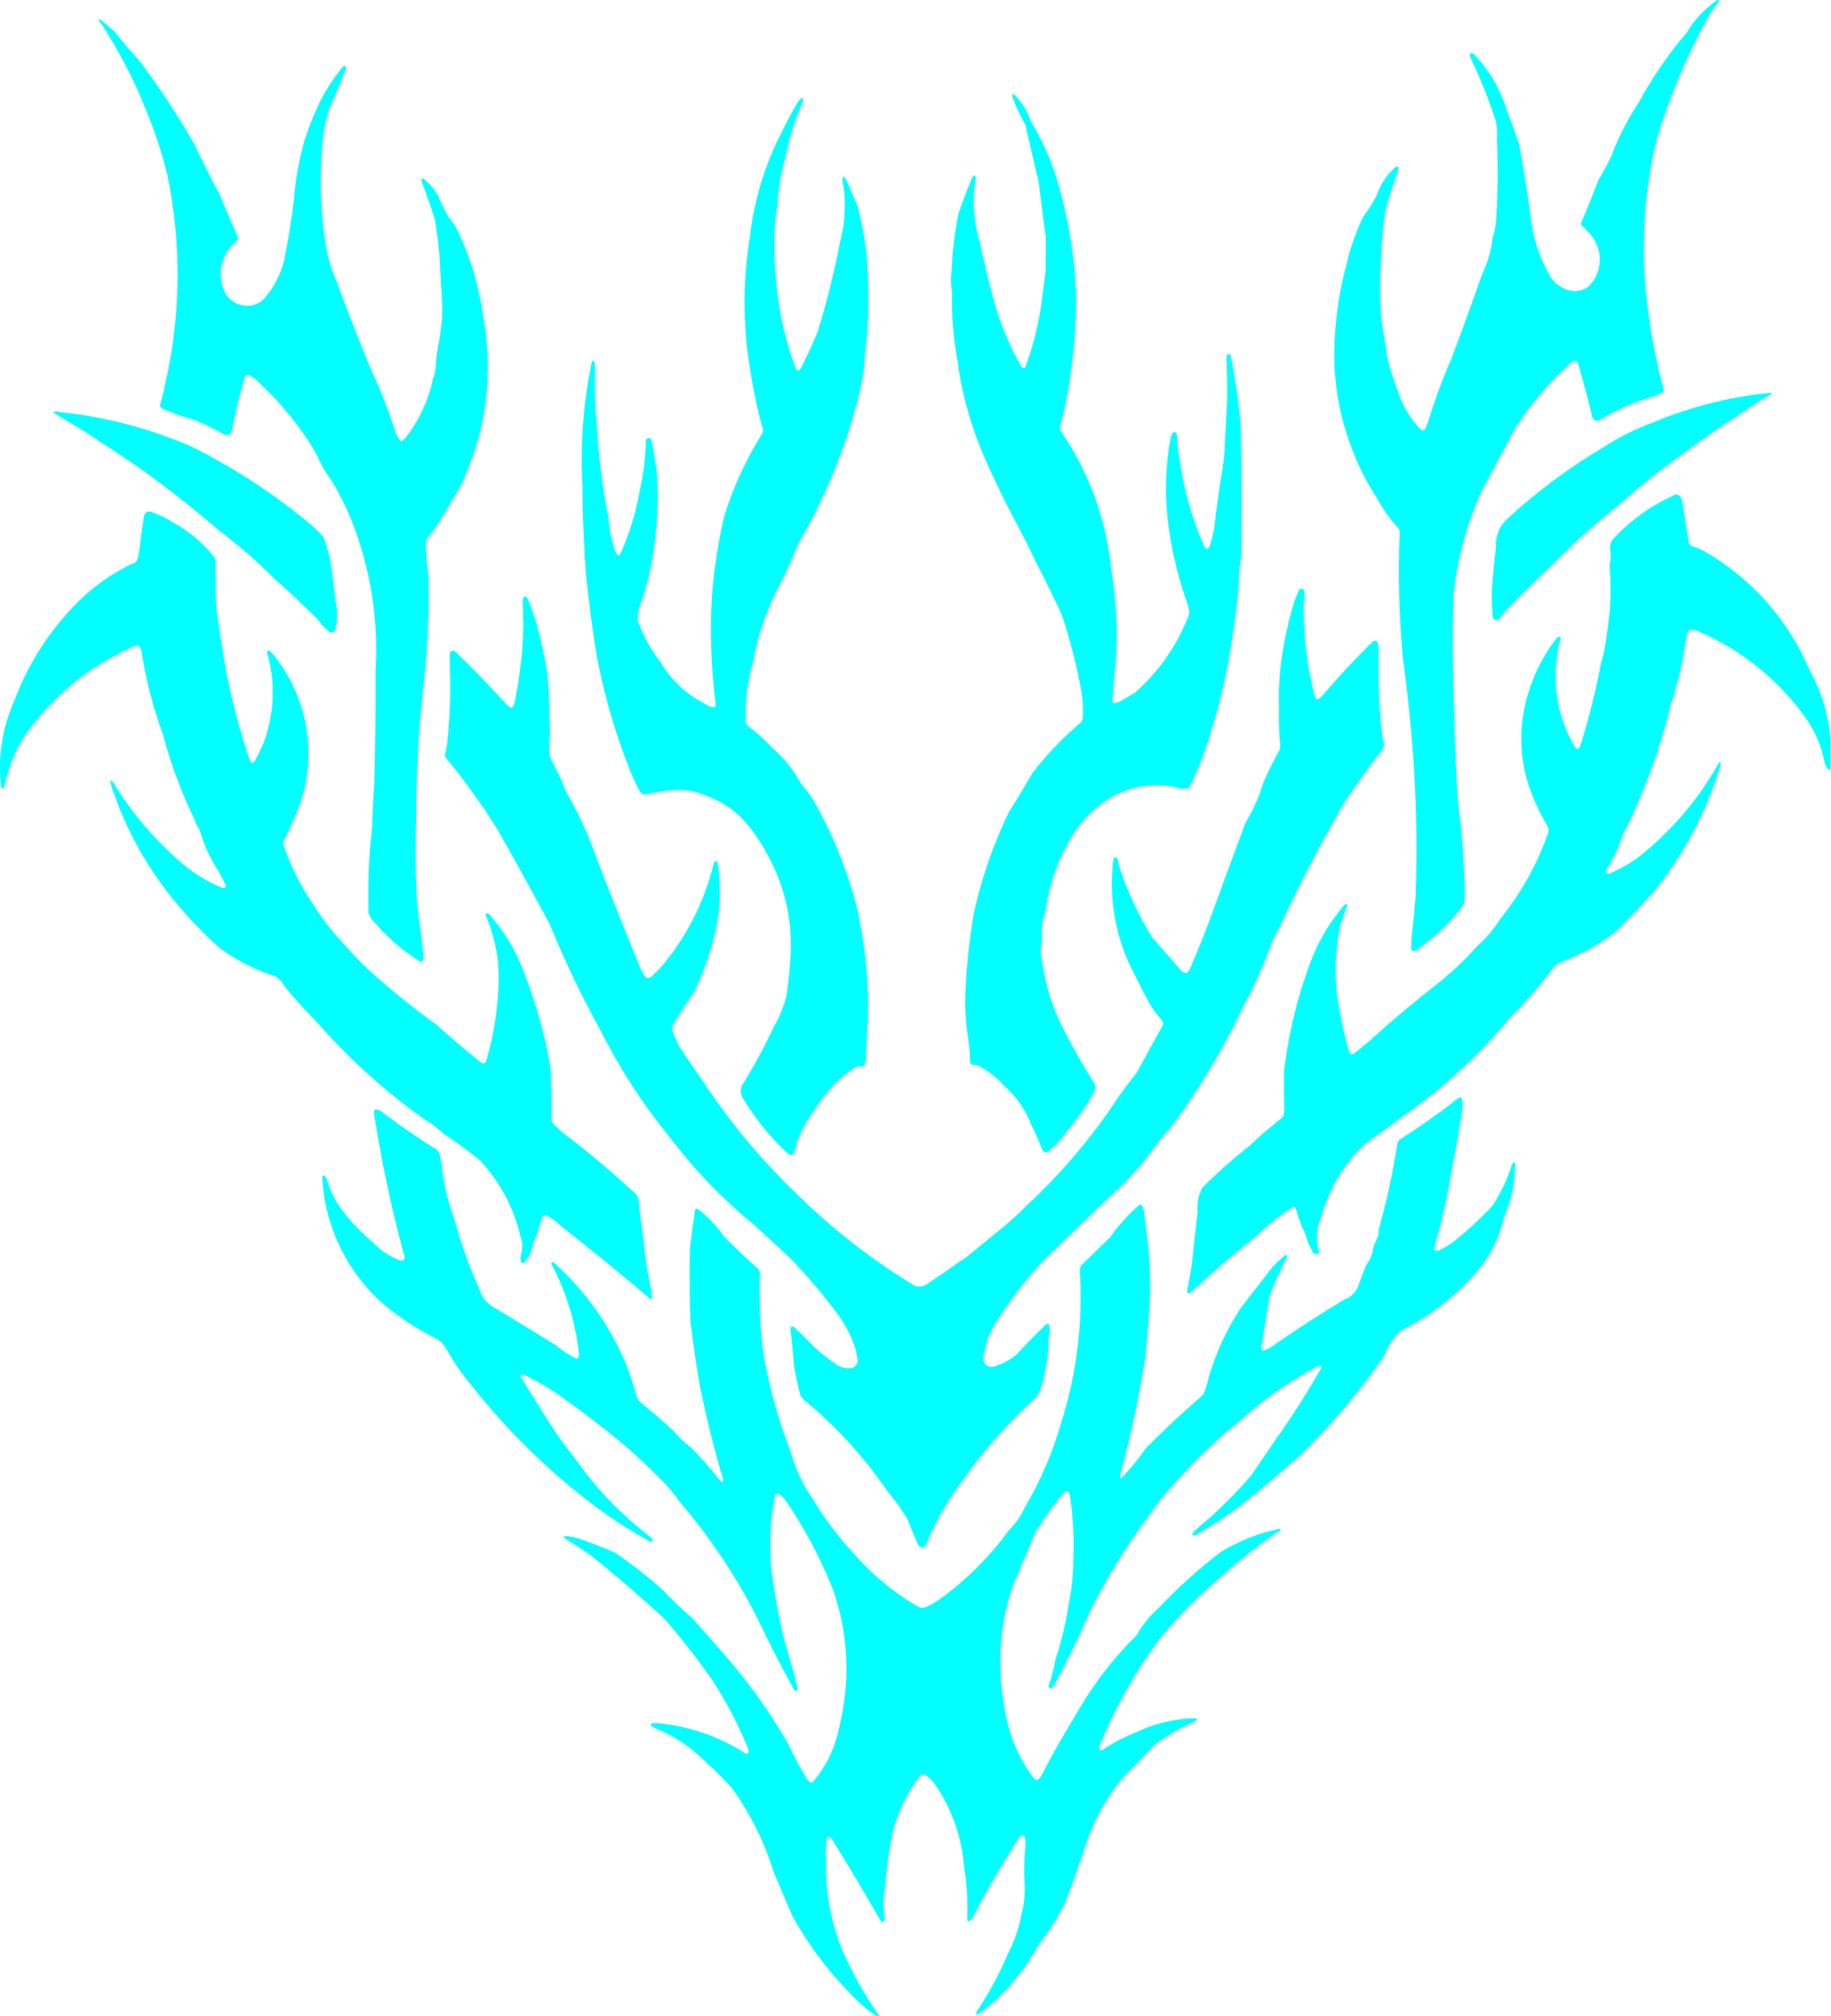 <?xml version="1.0"?><svg width="447.438" height="492.562" xmlns="http://www.w3.org/2000/svg">
 <title>tribal</title>
 <defs>
  <clipPath id="clipPath5437" clipPathUnits="userSpaceOnUse">
   <path id="path5439" d="m0,0l1491,0l0,1641.88l-1491,0l0,-1641.88z"/>
  </clipPath>
 </defs>
 <g>
  <title>Layer 1</title>
  <g externalResourcesRequired="false" transform="matrix(1.25 0 0 -1.25 0 492.563)" id="g5429">
   <g externalResourcesRequired="false" transform="scale(0.24 0.24)" id="g5431">
    <g externalResourcesRequired="false" id="g5433">
     <g externalResourcesRequired="false" clip-path="url(#clipPath5437)" id="g5435">
      <path fill="#00ffff" fill-rule="evenodd" id="path5441" d="m1265.63,1182.93l0,0c16.36,16.77 33.8,32.46 52.18,47l0,0c9.39,8.29 18.96,16.39 28.69,24.27l0,0c16.81,12.74 33.83,25.2 51.07,37.36l0,0c11.54,7.58 23.04,15.23 34.5,22.95l0,0c3.59,2.2 7.23,4.34 10.9,6.43l0,0c0.1,0.07 0.15,0.19 0.14,0.31l0,0c-0.01,0.12 -0.08,0.22 -0.2,0.28l0,0c-1.16,0.42 -2.43,0.49 -3.64,0.19l0,0c-31.92,-3.43 -63.18,-11.47 -92.79,-23.88l0,0c-14.2,-5.24 -27.77,-12.04 -40.47,-20.26l0,0c-28.61,-16.96 -55.31,-36.94 -79.66,-59.58l0,0c-5.42,-5.7 -8.24,-13.37 -7.83,-21.23l0,0c-1.26,-11.48 -2.33,-22.98 -3.23,-34.5l0,0c-0.28,-7.73 -0.03,-15.47 0.76,-23.18l0,0c0.16,-0.96 0.83,-1.77 1.75,-2.13c0.92,-0.34 1.96,-0.17 2.72,0.44l0,0c1.78,1.57 3.29,3.42 4.5,5.46l0,0c13.12,13.78 26.66,27.14 40.61,40.07l0,0"/>
      <path fill="#00ffff" fill-rule="evenodd" id="path5443" d="m270.113,1178.77l0,0c-1.179,8.8 -3.398,17.43 -6.601,25.71l0,0c-3.735,4.11 -7.739,7.97 -11.977,11.57l0,0c-22.926,19.01 -47.535,35.9 -73.527,50.45l0,0c-7.317,4.22 -14.797,8.16 -22.422,11.8l0,0c-33.844,14.71 -69.754,24.12 -106.465,27.91l0,0c-1.234,0.24 -2.473,0.43 -3.719,0.6l0,0c-0.48,0.07 -0.973,-0.03 -1.383,-0.29l0,0c-0.156,-0.11 -0.25,-0.28 -0.258,-0.47l0,0c-0.008,-0.21 0.07,-0.41 0.215,-0.55l0,0c1.129,-0.87 2.34,-1.63 3.617,-2.26l0,0c12.73,-7.35 25.195,-15.17 37.367,-23.41l0,0c21.242,-13.57 41.789,-28.2 61.566,-43.83l0,0c10.778,-8.41 21.352,-17.08 31.719,-25.99l0,0c15.801,-11.95 30.758,-24.96 44.777,-38.96l0,0c12.059,-10.76 23.848,-21.81 35.364,-33.16l0,0c2.734,-4 6.062,-7.56 9.867,-10.55l0,0c1.258,-0.97 3.051,-0.82 4.121,0.36l0,0c0.367,0.57 0.586,1.22 0.652,1.9l0,0c1.989,7.76 2.012,15.9 0.063,23.68l0,0c-0.824,8.52 -1.817,17.01 -2.977,25.49l0,0"/>
      <path fill="#00ffff" fill-rule="evenodd" id="path5445" d="m1193.03,916.27l0,0c-0.42,25.089 -2.34,50.125 -5.73,74.988l0,0c-1.44,23.472 -2.36,46.972 -2.76,70.482l0,0c-1.29,31.49 -1.52,63.01 -0.67,94.51l0,0c2.91,30.17 10.92,59.63 23.72,87.1l0,0c8.62,15.87 17.12,31.81 25.5,47.82l0,0c12.92,20.8 28.79,39.6 47.11,55.84l0,0c0.55,0.4 1.15,0.72 1.79,0.94l0,0c1.47,0.36 2.95,-0.52 3.32,-1.98l0,0c4.43,-14.58 8.37,-29.3 11.83,-44.13l0,0c0.43,-1.13 1.32,-2.02 2.47,-2.42c1.13,-0.4 2.39,-0.28 3.43,0.34l0,0c13.52,8.45 28.22,14.88 43.62,19.08l0,0c2.35,0.95 4.67,2.02 6.93,3.17l0,0c1.16,0.61 1.78,1.92 1.49,3.2l0,0c-8.84,32.52 -14.17,65.9 -15.9,99.56l0,0c-0.33,14 -0.08,28.02 0.77,42l0,0c1.4,21.77 4.87,43.35 10.37,64.46l0,0c10.79,34.99 25.3,68.73 43.31,100.61l0,0c1.86,2.73 3.87,5.36 6.01,7.87l0,0c0.36,0.44 0.56,0.99 0.56,1.56l0,0c0,0.18 -0.07,0.34 -0.2,0.46c-0.14,0.11 -0.31,0.16 -0.48,0.15l0,0c-0.54,-0.1 -1.06,-0.32 -1.5,-0.66l0,0c-9.69,-6.73 -17.82,-15.46 -23.83,-25.61l0,0c-15.14,-17.65 -28.33,-36.86 -39.36,-57.33l0,0c-9.1,-13.57 -16.57,-28.16 -22.25,-43.48l0,0c-3.2,-6.69 -6.72,-13.21 -10.57,-19.55l0,0c-4.47,-11.79 -9.19,-23.5 -14.13,-35.11l0,0c-0.12,-0.26 -0.16,-0.53 -0.13,-0.81l0,0c0.02,-0.25 0.11,-0.49 0.27,-0.68l0,0c2.43,-2.2 4.73,-4.55 6.87,-7.04l0,0c11.4,-12.25 10.99,-31.36 -0.94,-43.09l0,0c-5.57,-4.27 -13.09,-4.98 -19.36,-1.83l0,0c-6.2,2.56 -11.14,7.46 -13.76,13.63l0,0c-7.36,13.47 -12.04,28.23 -13.81,43.48l0,0c-2.68,20.59 -5.95,41.1 -9.81,61.51l0,0c-2.96,8.57 -6.07,17.08 -9.35,25.53l0,0c-2.34,7.76 -5.45,15.26 -9.26,22.41l0,0c-4.96,8.95 -11.04,17.23 -18.08,24.65l0,0c-0.53,0.41 -1.17,0.66 -1.83,0.71l0,0c-0.8,0.03 -1.47,-0.57 -1.52,-1.36l0,0c0.01,-0.66 0.16,-1.3 0.46,-1.89l0,0c7.33,-15.5 13.8,-31.4 19.37,-47.61l0,0c2.26,-6.25 3.07,-12.93 2.37,-19.55l0,0c0.86,-20.5 0.74,-41.02 -0.37,-61.51l0,0c-0.25,-6.58 -1.35,-13.09 -3.27,-19.39l0,0c-1.13,-9.91 -3.96,-19.55 -8.35,-28.5l0,0c-8.09,-23.09 -16.45,-46.07 -25.06,-68.96l0,0c-7.28,-16.62 -13.58,-33.64 -18.88,-50.99l0,0c-0.8,-1.84 -1.52,-3.72 -2.17,-5.62l0,0c-0.26,-0.84 -0.9,-1.51 -1.73,-1.79l0,0c-0.85,-0.12 -1.7,0.15 -2.34,0.72l0,0c-8.71,9.08 -15.18,20.08 -18.86,32.11l0,0c-3.34,8.3 -6.03,16.83 -8.05,25.53l-5.05,31.47l0,0c-1.38,17.47 -1.41,35.03 -0.11,52.5l0,0c0.29,13.05 1.56,26.07 3.81,38.93l0,0c3.16,10.32 6.51,20.6 10.04,30.8l0.34,1.65l0,0c0.02,0.4 -0.25,0.76 -0.63,0.87l0,0c-0.79,0.21 -1.64,0.03 -2.26,-0.48l0,0c-6.86,-5.98 -11.99,-13.7 -14.85,-22.34l0,0c-3.19,-6.32 -6.96,-12.34 -11.25,-17.98l0,0c-5.53,-11.52 -9.85,-23.59 -12.86,-36.01l0,0c-6.64,-23.93 -10.18,-48.61 -10.56,-73.44l0,0c-0.39,-26.12 4.11,-52.08 13.27,-76.54l0,0c5.49,-15.29 12.77,-29.88 21.7,-43.46l0,0c4.71,-8.71 10.47,-16.79 17.16,-24.09l0,0c0.64,-0.85 1.04,-1.86 1.16,-2.92l-0.12,-1.5l0,0c-1.36,-34.01 -0.45,-68.07 2.73,-101.96l0,0c3.87,-28.39 6.8,-56.9 8.78,-85.48l0,0c2.26,-35.953 2.77,-72.004 1.54,-108.015l0,0c-0.87,-11.035 -1.96,-22.047 -3.31,-33.035l0,0c-0.06,-1.485 -0.12,-2.965 -0.17,-4.457l0,0c-0.22,-1.93 -0.22,-3.875 0.01,-5.793l0.21,-0.637l0,0c0.38,-0.535 1.04,-0.793 1.69,-0.649l0,0c1.12,0.258 2.16,0.813 3.01,1.602l0,0c14.25,9.664 26.76,21.656 37.04,35.465l0,0c0.87,1.328 1.31,2.894 1.25,4.484l0,0c0.19,2.488 0.24,4.988 0.17,7.485"/>
      <path fill="#00ffff" fill-rule="evenodd" id="path5447" d="m339.297,911.773l0,0c-0.953,20.989 -1.086,42 -0.391,63l0,0c-0.093,36.597 1.977,73.157 6.188,109.497l0,0c3.203,29.4 4.492,58.98 3.851,88.55l0,0c-1.207,8.94 -1.906,17.95 -2.09,26.97l0,0c0.051,1.76 0.793,3.43 2.063,4.65l0,0c7.207,9.21 13.539,19.08 18.902,29.46l0,0c4.977,7.05 8.981,14.74 11.899,22.86l0,0c8.902,20.52 14.508,42.32 16.605,64.59l0,0c1.531,16.46 1.305,33.05 -0.679,49.47l0,0c-1.485,11.55 -3.446,23.03 -5.879,34.42l0,0c-4.055,18.28 -10.442,35.97 -18.993,52.64l0,0c-5.796,7.22 -10.378,15.33 -13.566,24.03l0,0c-2.98,5.38 -6.93,10.16 -11.664,14.08l0,0c-0.438,0.34 -0.988,0.49 -1.535,0.45l0,0c-0.383,-0.05 -0.699,-0.33 -0.781,-0.7l0,0c-0.059,-0.47 0,-0.94 0.16,-1.38l0,0c3.82,-10.12 7.398,-20.32 10.734,-30.6l0,0c1.586,-9.45 2.84,-18.95 3.754,-28.49l2.109,-37.5l0,0c0.582,-11.05 -0.152,-22.13 -2.199,-33l0,0c-1.5,-6.93 -2.418,-13.97 -2.758,-21.04l0,0c-0.355,-3.57 -1.129,-7.09 -2.304,-10.48l0,0c-3.618,-16.86 -10.864,-32.73 -21.235,-46.51l0,0c-1,-1.39 -2.195,-2.63 -3.547,-3.69l0,0c-0.363,-0.21 -0.785,-0.3 -1.203,-0.25l0,0c-0.39,0.04 -0.754,0.21 -1.027,0.5l0,0c-2.023,2.89 -3.543,6.1 -4.492,9.5l0,0c-5.281,16.38 -11.621,32.4 -18.969,47.96l0,0c-10.027,24.33 -19.578,48.85 -28.66,73.55l0,0c-3.785,8.63 -6.485,17.7 -8.027,26.99l0,0c-4.872,29.24 -5.696,58.99 -2.458,88.45l0,0c0.887,7.13 2.321,14.18 4.278,21.1l0,0c4.972,11.64 9.828,23.33 14.551,35.08l0,0c0.132,0.5 0.097,1.04 -0.098,1.53l0,0c-0.18,0.41 -0.602,0.67 -1.051,0.63l0,0c-0.621,-0.08 -1.207,-0.36 -1.664,-0.8l0,0c-8.48,-10.15 -15.519,-21.42 -20.91,-33.5l0,0c-3.836,-8.31 -7.16,-16.86 -9.949,-25.59l0,0c-4.645,-16.13 -7.614,-32.71 -8.848,-49.46l0,0c-1.984,-16.09 -4.586,-32.1 -7.801,-47.99l0,0c-2.879,-12.52 -8.988,-24.08 -17.722,-33.51l0,0c-4.528,-3.57 -10.356,-5.06 -16.047,-4.11c-5.692,0.94 -10.719,4.25 -13.84,9.1l0,0c-7.984,14.58 -4.359,32.79 8.59,43.2l1.07,1.08l0,0c0.457,0.7 0.481,1.6 0.07,2.33l0,0c-5.07,11.42 -9.988,22.91 -14.757,34.46l0,0c-7.137,13.34 -13.926,26.87 -20.364,40.57l0,0c-13.586,23.9 -28.718,46.89 -45.3,68.81l0,0c-6.754,7.27 -13.18,14.82 -19.266,22.66l0,0c-3.809,3.61 -7.781,7.04 -11.906,10.29l0,0c-0.402,0.32 -0.887,0.53 -1.398,0.6l0,0c-0.203,0 -0.391,-0.11 -0.477,-0.3l0,0c-0.098,-0.22 -0.086,-0.47 0.035,-0.67l0,0c0.684,-0.9 1.402,-1.76 2.156,-2.6l0,0c15.047,-23.12 27.68,-47.74 37.691,-73.45l0,0c6.563,-16.09 11.95,-32.64 16.114,-49.51l0,0c11.886,-56.95 11.164,-115.81 -2.121,-172.45l0,0c-0.965,-4.91 -2.164,-9.78 -3.586,-14.59l0,0c-0.496,-1.53 0.308,-3.18 1.824,-3.74l0,0c8.519,-3.6 17.262,-6.65 26.176,-9.13l0,0c8.215,-3.41 16.222,-7.3 23.972,-11.66l0,0c1.301,-0.71 2.879,-0.7 4.172,0.02c1.293,0.71 2.133,2.05 2.223,3.53l0,0c2.777,14.43 6.238,28.71 10.383,42.8l0,0c0.269,0.63 0.672,1.2 1.179,1.66l0,0c0.696,0.54 1.629,0.65 2.426,0.29l0,0c3.645,-1.95 6.899,-4.54 9.602,-7.67l0,0c17.429,-16.27 32.426,-34.96 44.531,-55.5l0,0c3.738,-8.48 8.363,-16.54 13.793,-24.05l0,0c7.668,-12.81 14.027,-26.35 18.992,-40.43l0,0c13.063,-36.51 18.516,-75.32 16.039,-114.01l0,0c0.164,-29.51 -0.121,-59.01 -0.859,-88.51l0,0c-0.836,-12.487 -1.426,-24.99 -1.774,-37.498l0,0c-2.242,-18.41 -3.312,-36.946 -3.195,-55.492l0,0c-0.098,-4.993 -0.012,-9.985 0.254,-14.977l0,0c0.828,-2.926 2.465,-5.563 4.734,-7.59l0,0c10.457,-12.191 22.633,-22.777 36.157,-31.441l0,0c0.562,-0.301 1.187,-0.465 1.828,-0.496l0,0c0.808,-0.02 1.519,0.527 1.703,1.312l0,0c0.308,1.242 0.371,2.535 0.183,3.797l0,0c-1.168,11.5 -2.605,22.973 -4.304,34.402l0,0c-0.496,4.493 -0.934,8.993 -1.297,13.496"/>
      <path fill="#00ffff" fill-rule="evenodd" id="path5449" d="m892.082,755.816l0,0c0.188,1.539 -0.168,3.094 -1.016,4.395l0,0c-9.855,15.543 -18.886,31.602 -27.05,48.094l0,0c-7.078,14.656 -11.926,30.293 -14.371,46.379l0,0c-2.09,7.339 -2.403,15.07 -0.895,22.554l0,0c-0.793,7.641 0.195,15.364 2.871,22.559l0,0c2.961,22.398 10.742,43.898 22.789,63.012l0,0c8.399,13.3 20.133,24.156 34.039,31.5l0,0c9.805,4.98 20.578,7.751 31.567,8.121l0,0c7.105,0.23 14.199,-0.68 21.011,-2.707l0,0c1.856,-0.278 3.735,-0.325 5.602,-0.149l0,0c0.984,0.156 1.863,0.716 2.418,1.536l0,0c7.676,15.62 13.883,31.91 18.543,48.68l0,0c6.887,22.58 12.101,45.64 15.59,69l0,0c2.5,15.42 4.46,30.93 5.92,46.49l0,0c-0.12,8.04 0.54,16.08 1.96,23.98l0,0c0.51,35.53 0.34,71.07 -0.51,106.6l0,0c-1.64,18.95 -4.34,37.8 -8.11,56.44l0,0c-0.18,0.55 -0.54,1.02 -1.04,1.31l0,0c-0.61,0.29 -1.36,0.04 -1.666,-0.57l0,0c-0.777,-1.47 -0.976,-3.18 -0.57,-4.8l0,0c0.481,-11.48 0.609,-22.97 0.383,-34.47l0,0c-0.652,-10.49 -1.231,-20.99 -1.734,-31.5l0,0c-0.309,-11.1 -1.614,-22.15 -3.887,-33.01l0,0c-1.094,-9.02 -2.348,-18.01 -3.746,-26.99l0,0c-0.418,-8.95 -2.215,-17.79 -5.328,-26.2l0,0c-0.172,-0.57 -0.622,-1 -1.188,-1.15c-0.574,-0.15 -1.184,0.02 -1.598,0.44l0,0c-0.757,0.92 -1.336,1.97 -1.714,3.1l0,0c-9.711,21.88 -16.207,45.04 -19.297,68.78l0,0c-1.457,6.78 -2.282,13.69 -2.442,20.62l0,0c-0.101,0.61 -0.367,1.18 -0.777,1.64l0,0c-0.34,0.32 -0.801,0.49 -1.273,0.46c-0.477,-0.02 -0.915,-0.24 -1.211,-0.61l0,0c-1.247,-1.64 -1.997,-3.6 -2.145,-5.65l0,0c-3.695,-21.29 -4.394,-42.99 -2.09,-64.47l0,0c2.66,-22.98 7.863,-45.6 15.52,-67.43l0,0c0.82,-2.51 1.547,-5.05 2.172,-7.61l0,0c0.203,-1.01 0.101,-2.06 -0.309,-3.01l0,0c-9.277,-24.25 -24.258,-45.92 -43.676,-63.16l0,0c-4.324,-2.76 -8.765,-5.32 -13.324,-7.67l0,0c-0.949,-0.53 -1.992,-0.9 -3.074,-1.08l0,0c-0.668,-0.13 -1.36,0.08 -1.848,0.55c-0.492,0.47 -0.715,1.16 -0.601,1.83l0,0c0.121,1.29 0.347,2.56 0.691,3.8l0,0c0.496,9.96 1.27,19.91 2.328,29.82l0,0c1.422,24.57 0.106,49.22 -3.933,73.5l0,0c-3.997,39.73 -17.79,77.84 -40.133,110.93l0,0c-1.621,2.22 -1.875,5.16 -0.664,7.62l0,0c3.996,15.23 6.839,30.75 8.511,46.4l0,0c2.543,18.41 3.821,36.97 3.821,55.55l0,0c-1.071,34.68 -6.918,69.04 -17.387,102.11l0,0c-5.074,14.63 -11.664,28.69 -19.664,41.96l0,0c-2.649,7.87 -7.027,15.05 -12.817,21l-1.339,0.87l0,0c-0.161,0.04 -0.325,0.03 -0.469,-0.04l0,0c-0.137,-0.07 -0.246,-0.19 -0.309,-0.34l0,0c-0.215,-0.84 -0.117,-1.72 0.266,-2.5l0,0c2.449,-6.56 5.336,-12.94 8.668,-19.11l1.808,-2.95l0.196,-1.5l0,0c3.414,-15.03 6.933,-30.03 10.535,-45.02l0,0c1.828,-15 3.742,-29.99 5.773,-44.97l0,0c-0.101,-9.51 -0.171,-19.01 -0.207,-28.52l0,0c-1.332,-9.49 -2.586,-18.99 -3.738,-28.5l0,0c-2.621,-16.54 -6.824,-32.79 -12.535,-48.53l0,0c-0.262,-0.46 -0.699,-0.78 -1.211,-0.88c-0.523,-0.1 -1.051,0.04 -1.461,0.37l0,0c-0.937,0.76 -1.641,1.76 -2.047,2.89l0,0c-9.719,17.38 -17.156,35.94 -22.133,55.22l0,0c-3.797,14.38 -7.238,28.85 -10.316,43.4l0,0c-4.645,15.06 -6.137,30.92 -4.387,46.58l0,0c0.719,2.09 1.043,4.3 0.953,6.51l-0.339,1.48l0,0c-0.083,0.14 -0.231,0.24 -0.391,0.26l0,0c-0.207,0.02 -0.41,-0.03 -0.57,-0.15l0,0c-0.864,-0.68 -1.547,-1.56 -1.985,-2.56l0,0c-3.789,-9.27 -7.344,-18.63 -10.672,-28.07l0,0c-3.148,-15.35 -5.027,-30.93 -5.625,-46.59l0,0c-0.879,-5.95 -0.761,-11.99 0.325,-17.9l0,0c-0.446,-18.61 1.031,-37.22 4.398,-55.52l0,0c3.934,-29.63 12.359,-58.48 24.992,-85.56l0,0c6.567,-14.65 13.567,-29.1 20.992,-43.33l0,0c6.235,-11.36 12.098,-22.92 17.59,-34.65l0,0c7.481,-14.32 14.598,-28.83 21.363,-43.5l0,0c6.145,-18.14 11.047,-36.68 14.661,-55.49l0,0c2.125,-9.33 2.972,-18.9 2.535,-28.46l0,0c-0.113,-1.63 -0.899,-3.14 -2.153,-4.19l0,0c-14.335,-12.21 -27.39,-25.86 -38.945,-40.74l0,0c-6.078,-10.68 -12.43,-21.209 -19.035,-31.577l0,0c-12.75,-26.281 -22.355,-53.976 -28.605,-82.519l0,0c-3.536,-20.324 -5.79,-40.852 -6.754,-61.457l0,0c-0.641,-12.027 -0.18,-24.094 1.39,-36.035l0,0c1.375,-7.805 2.11,-15.703 2.18,-23.625l0,0c0.074,-0.785 0.469,-1.504 1.082,-1.992l0,0c0.344,-0.309 0.793,-0.469 1.246,-0.442l0,0c1.231,-0.008 2.461,-0.101 3.672,-0.308l0,0c8.437,-4.278 15.984,-10.122 22.25,-17.219l0,0c9.66,-8.594 17.098,-19.391 21.68,-31.485l0,0c3.304,-6.242 6.156,-12.718 8.546,-19.371l0,0c0.461,-1.066 1.219,-1.972 2.168,-2.64l0,0c0.711,-0.434 1.598,-0.45 2.332,-0.059l0,0c5.977,4.492 11.161,9.945 15.336,16.152l0,0c7.598,8.872 14.379,18.411 20.289,28.485l0,0c1.637,2.254 2.774,4.832 3.352,7.558"/>
      <path fill="#00ffff" fill-rule="evenodd" id="path5451" d="m675.613,754.32l0,0c6.086,7.266 13.325,13.485 21.414,18.418l0,0c1.274,0.598 2.672,0.879 4.078,0.805l0,0c0.817,-0.059 1.633,0.047 2.403,0.324l0,0c0.465,0.16 0.832,0.52 1.008,0.981l0,0c0.304,0.672 0.472,1.406 0.484,2.144l0,0c0.871,14.422 1.598,28.848 2.176,43.278l0,0c-0.028,24.664 -2.449,49.269 -7.242,73.453l0,0c-2.575,12.761 -6.125,25.3 -10.61,37.515l0,0c-6.41,18.696 -14.437,36.782 -23.996,54.078l0,0c-3.453,6.477 -7.687,12.516 -12.598,17.974l0,0c-5.73,10.85 -13.417,20.55 -22.671,28.6l0,0c-6.582,7.05 -13.77,13.5 -21.477,19.29l0,0c-0.781,0.9 -1.207,2.06 -1.199,3.25l0,0c-0.555,16.17 1.441,32.32 5.922,47.86l0,0c3.855,22.02 11.16,43.31 21.652,63.06l0,0c5.773,11.2 10.992,22.7 15.641,34.42l0,0c6.113,10.21 11.691,20.74 16.699,31.54l0,0c14.312,29.21 25.371,59.9 32.98,91.52l0,0c2.387,9.84 3.766,19.89 4.121,30.01l0,0c2.379,17.36 3.305,34.91 2.766,52.43l0,0c0.215,22.78 -2.559,45.5 -8.25,67.57l0,0c-3.09,7.93 -6.441,15.77 -10.051,23.48l0,0c-0.336,0.53 -0.754,1 -1.242,1.4l0,0c-0.223,0.15 -0.508,0.19 -0.766,0.11l0,0c-0.246,-0.08 -0.425,-0.29 -0.484,-0.54l0,0c-0.293,-2.21 -0.086,-4.45 0.594,-6.58l0,0c2.277,-14.99 1.433,-30.29 -2.473,-44.94l0,0c-4.804,-25.34 -11.074,-50.37 -18.781,-74.98l0,0c-4.086,-9.64 -8.484,-19.13 -13.195,-28.47l-1.446,-2.11l0,0c-0.156,-0.14 -0.371,-0.22 -0.586,-0.22l0,0c-0.285,0 -0.57,0.08 -0.808,0.23l0,0c-0.863,0.55 -1.5,1.38 -1.797,2.36l0,0c-8.363,22.57 -13.641,46.17 -15.703,70.15l0,0c-1.153,10.48 -1.594,21.02 -1.34,31.56l0,0c-0.172,10.05 0.621,20.1 2.367,30l0,0c0.715,13.71 2.977,27.29 6.758,40.5l0,0c2.949,14.94 7.578,29.5 13.801,43.39l0,0c0.34,0.71 0.59,1.47 0.746,2.25l0,0c0.062,0.52 -0.16,1.04 -0.586,1.35l0,0c-0.367,0.28 -0.875,0.29 -1.246,0.02l0,0c-1.176,-1.05 -2.211,-2.23 -3.09,-3.53l0,0c-4.332,-7.31 -8.352,-14.81 -12.059,-22.47l0,0c-14.187,-27.11 -23.242,-56.62 -26.722,-87.02l0,0c-3.821,-23.3 -5.102,-46.94 -3.817,-70.52l0,0c0.325,-10.56 1.387,-21.09 3.18,-31.51l0,0c2.219,-15.67 5.246,-31.21 9.074,-46.57l0,0c0.649,-2.49 1.356,-4.98 2.121,-7.44l0,0c0.301,-1.56 0.004,-3.18 -0.836,-4.52l0,0c-13.148,-21.04 -23.504,-43.69 -30.793,-67.4l0,0c-4.847,-21.24 -8.125,-42.81 -9.812,-64.54l0,0c-1.688,-29.39 -0.652,-58.88 3.098,-88.08l0,0c0.113,-0.81 -0.227,-1.62 -0.895,-2.1l0,0c-0.449,-0.24 -0.977,-0.34 -1.488,-0.27l0,0c-2.891,0.81 -5.621,2.11 -8.09,3.81l0,0c-14.219,7.47 -26.067,18.76 -34.207,32.61l0,0c-8.117,10.43 -14.512,22.08 -18.945,34.53l0,0c0.21,6.73 1.789,13.35 4.652,19.44l0,0c4.891,16.17 8.215,32.79 9.926,49.6l0,0c1.761,17.45 2.078,35.02 0.953,52.52l0,0c-1.223,8.26 -2.574,16.5 -4.063,24.71l0,0c-0.152,0.72 -0.609,1.34 -1.25,1.69c-0.64,0.36 -1.406,0.41 -2.097,0.16l0,0c-0.762,-0.43 -1.278,-1.19 -1.391,-2.06l0,0c-0.289,-13.3 -1.898,-26.54 -4.82,-39.52l0,0c-3.032,-18.22 -8.45,-35.97 -16.117,-52.77l0,0c-0.239,-0.41 -0.641,-0.67 -1.11,-0.75c-0.457,-0.07 -0.926,0.07 -1.273,0.38l0,0c-0.477,0.37 -0.84,0.86 -1.043,1.43l0,0c-3.473,8.84 -5.508,18.2 -6.016,27.7l0,0c-4.773,24.24 -7.933,48.78 -9.441,73.44l0,0c-1.496,15.46 -2.032,30.99 -1.617,46.52l0,0c0.074,2.36 0.011,4.73 -0.192,7.08l0,0c-0.066,0.57 -0.32,1.11 -0.726,1.52l0,0c-0.297,0.27 -0.758,0.29 -1.079,0.04l-0.425,-0.58l0,0c-0.414,-1.18 -0.719,-2.4 -0.907,-3.64l0,0c-6.421,-32.56 -8.711,-65.79 -6.824,-98.92l0,0c0.024,-15 0.438,-30.01 1.242,-45l0,0c0.453,-15.57 1.766,-31.09 3.934,-46.52l0,0c1.809,-15.55 3.988,-31.06 6.531,-46.51l0,0c6.18,-32.32 15.496,-63.97 27.821,-94.48l0,0c2.136,-5.11 4.511,-10.12 7.132,-15.002l0,0c0.75,-1.215 1.981,-2.063 3.383,-2.328l1.488,0.062l0,0c7.399,1.621 14.899,2.766 22.45,3.434l0,0c9.785,0.734 19.597,-1.09 28.468,-5.285l0,0c14.293,-5.411 26.649,-14.961 35.489,-27.438l0,0c7.941,-10.652 14.582,-22.215 19.785,-34.449l0,0c8.664,-20.359 12.73,-42.375 11.922,-64.481l0,0c-0.571,-12.089 -1.758,-24.132 -3.567,-36.093l0,0c-2.351,-8.938 -5.875,-17.528 -10.476,-25.532l0,0c-7.805,-16.41 -16.504,-32.386 -26.059,-47.839l0,0c-1.406,-4.161 -0.473,-8.75 2.442,-12.032l0,0c9.644,-15.605 21.3,-29.863 34.679,-42.414l0,0c0.559,-0.48 1.16,-0.906 1.797,-1.265l0,0c0.606,-0.36 1.328,-0.453 1.996,-0.246c0.672,0.203 1.223,0.683 1.52,1.316l0,0c1.156,2.586 1.937,5.332 2.324,8.137l0,0c3.223,9.133 7.801,17.734 13.586,25.508l0,0c3.808,6.421 8.223,12.441 13.191,18.007"/>
      <path fill="#00ffff" fill-rule="evenodd" id="path5453" d="m1023.96,635.773l0,0c8.56,8.407 17.96,15.918 28.05,22.407l0,0c0.56,0.367 1.22,0.574 1.89,0.597l0,0c0.51,-0.039 0.98,-0.304 1.27,-0.738l0,0c0.56,-0.941 0.94,-1.969 1.14,-3.043l0,0c1.6,-6.176 3.94,-12.141 6.98,-17.758l0,0c1.28,-5.5 3.44,-10.758 6.4,-15.586l0,0c0.44,-0.484 0.97,-0.886 1.56,-1.168l0,0c0.79,-0.289 1.66,-0.117 2.29,0.446c0.61,0.554 0.88,1.406 0.67,2.218l0,0c-0.25,1.247 -0.54,2.493 -0.87,3.723l0,0c-1.44,8.602 -0.23,17.438 3.46,25.34l0,0c4.04,14.586 10.65,28.332 19.52,40.586l0,0c7.89,11.082 17.97,20.441 29.63,27.48l0,0c8.41,6.414 16.93,12.672 25.57,18.77l0,0c28.94,21.215 55.16,45.894 78.09,73.492l0,0c12.28,12.32 23.75,25.434 34.32,39.238l0,0c0.67,0.946 1.32,1.907 1.93,2.887l0,0c2.06,1.899 4.51,3.332 7.18,4.207l0,0c15.04,5.731 29.17,13.586 42,23.328l0,0c11.34,10.856 22.19,22.215 32.51,34.043l0,0c24.56,30.41 42.9,65.34 54,102.818l0.24,1.54l0,0c-0.02,0.16 -0.09,0.31 -0.22,0.42c-0.12,0.1 -0.28,0.14 -0.44,0.12l0,0c-0.48,-0.07 -0.9,-0.35 -1.14,-0.77l0,0c-16.87,-30.186 -39.67,-56.659 -67.01,-77.827l0,0c-6.83,-4.648 -14.05,-8.684 -21.59,-12.066l0,0c-0.95,-0.293 -1.99,-0.129 -2.81,0.437l0,0c-0.32,0.301 -0.49,0.731 -0.46,1.168l0,0c0.11,0.938 0.46,1.836 1.01,2.602l0,0c5.53,8.789 9.93,18.234 13.12,28.113l0,0c16.67,32.937 29.5,67.673 38.26,103.533l0,0c4.53,13.73 8.14,27.74 10.82,41.95l0,0c0.69,5.99 1.74,11.94 3.11,17.81l0,0c0.26,0.83 0.68,1.59 1.24,2.25l0,0c0.41,0.5 1.01,0.81 1.65,0.86l0,0c2.35,-0.11 4.65,-0.72 6.75,-1.8l0,0c34.71,-15.04 64.65,-39.27 86.61,-70.08l0,0c7.76,-10.73 13.05,-23.06 15.48,-36.09l0,0c0.54,-2.13 1.51,-4.12 2.84,-5.87l0,0c0.3,-0.3 0.72,-0.46 1.13,-0.43l0,0c0.32,0.02 0.6,0.24 0.69,0.53l0,0c0.21,0.99 0.3,2 0.24,3l0,0c2.06,27.05 -3.89,54.1 -17.11,77.79l0,0c-17.41,41.2 -48,75.46 -86.96,97.43l0,0c-2.82,1.32 -5.73,2.45 -8.7,3.4l0,0c-1.78,0.72 -2.95,2.46 -2.94,4.38l0,0c-1.67,10.93 -3.4,21.85 -5.18,32.77l0,0c-0.45,1.29 -1.08,2.52 -1.88,3.64l0,0c-1.07,1.13 -2.71,1.5 -4.16,0.92l0,0c-19.03,-8.41 -36.11,-20.65 -50.2,-35.95l0,0c-2.14,-2.49 -2.97,-5.86 -2.21,-9.07l0,0c0.67,-3.7 0.48,-7.51 -0.55,-11.13l0,0c-0.21,-0.59 -0.22,-1.22 -0.04,-1.82l0,0c1.54,-17.7 0.87,-35.54 -1.96,-53.09l0,0c-0.9,-9.13 -2.68,-18.16 -5.3,-26.96l0,0c-4.22,-22.57 -9.83,-44.88 -16.79,-66.77l0,0c-0.25,-0.6 -0.63,-1.14 -1.12,-1.57l0,0c-0.55,-0.54 -1.41,-0.61 -2.03,-0.16l0,0c-0.5,0.42 -0.9,0.93 -1.2,1.51l0,0c-13.04,21.96 -18.16,47.74 -14.5,73.01l0,0c0.46,4.83 1.41,9.59 2.85,14.23l0.21,1.52l0,0c-0.09,0.37 -0.4,0.66 -0.79,0.67l0,0c-0.49,0.06 -0.97,-0.06 -1.39,-0.32l0,0c-1.02,-0.71 -1.91,-1.61 -2.62,-2.63l0,0c-14.73,-19.72 -23.95,-43.02 -26.7,-67.49l0,0c-1.74,-17.73 0.32,-35.63 6.04,-52.51l0,0c3.95,-10.928 8.91,-21.463 14.83,-31.459l0,0c1.02,-1.875 1.05,-4.129 0.09,-6.035l0,0c-8.83,-25.008 -21.85,-48.332 -38.5,-68.973l0,0c-5.21,-8.469 -11.7,-16.086 -19.24,-22.57l0,0c-10.6,-12.047 -22.35,-23.024 -35.1,-32.774l0,0c-14.24,-11.273 -28.21,-22.883 -41.91,-34.82l0,0c-7.32,-6.977 -15.04,-13.543 -23.09,-19.645l0,0c-0.49,-0.343 -1.04,-0.589 -1.62,-0.718l0,0c-0.5,-0.067 -1,0.148 -1.3,0.562l0,0c-0.79,1.059 -1.37,2.254 -1.74,3.527l0,0c-3.85,14.29 -6.89,28.786 -9.12,43.418l0,0c-2.23,18.489 -1.51,37.223 2.15,55.485l0,0c1.5,5.445 3.3,10.801 5.39,16.051l0,0c0.4,0.82 0.64,1.711 0.73,2.621l0,0c-0.01,0.191 -0.09,0.371 -0.23,0.496l0,0c-0.14,0.121 -0.32,0.187 -0.52,0.172l0,0c-0.61,-0.051 -1.17,-0.309 -1.61,-0.735l0,0c-2.26,-2.664 -4.44,-5.406 -6.53,-8.211l0,0c-8.65,-11.449 -15.63,-24.062 -20.72,-37.468l0,0c-10.95,-28.954 -18.29,-59.149 -21.81,-89.907l0,0c-0.11,-9 -0.1,-18.004 0.06,-27.004l0,0c0.22,-2.496 0.1,-5.003 -0.32,-7.468l-0.34,-1.489l0,0c-0.45,-1.058 -1.2,-1.961 -2.16,-2.593l0,0c-8.82,-6.883 -17.29,-14.18 -25.4,-21.887l0,0c-13.45,-10.637 -26.291,-22.027 -38.459,-34.125l0,0c-3.164,-5.961 -4.484,-12.723 -3.801,-19.441l0,0c-1.757,-15.012 -3.418,-30.036 -5.004,-45.067l0,0c-1.015,-6.394 -2.203,-12.762 -3.57,-19.098l0,0c-0.18,-0.898 0.137,-1.816 0.828,-2.417l0,0c0.215,-0.145 0.453,-0.211 0.711,-0.204l0,0c0.281,0.016 0.551,0.121 0.77,0.289l0,0c17.629,16.344 35.865,32.02 54.655,47l0,0"/>
      <path fill="#00ffff" fill-rule="evenodd" id="path5455" d="m523.254,638.758l0,0c-1.293,8.469 -2.274,16.972 -2.949,25.508l0,0c-0.852,3.656 -3.137,6.8 -6.352,8.738l0,0c-17.898,16.586 -36.656,32.23 -56.195,46.859l0,0c-2.324,2.321 -4.688,4.61 -7.086,6.864l0,0c-0.93,1.031 -1.438,2.382 -1.41,3.773l0,0c0.16,14.43 -0.192,28.867 -1.047,43.27l0,0c-4.906,27.765 -12.711,54.937 -23.277,81.082l0,0c-6.309,15.531 -15.247,29.859 -26.415,42.359l0,0c-0.39,0.418 -0.886,0.715 -1.437,0.859l0,0c-0.281,0.114 -0.598,0.094 -0.871,-0.043c-0.274,-0.14 -0.473,-0.382 -0.555,-0.675l0,0c-0.058,-0.528 0.012,-1.059 0.207,-1.555l0,0c8.18,-19.067 11.617,-39.836 10,-60.524l0,0c-0.988,-19.562 -4.308,-38.937 -9.89,-57.71l0,0c-0.27,-0.571 -0.688,-1.067 -1.211,-1.426l0,0c-0.481,-0.309 -1.075,-0.367 -1.606,-0.16l0,0c-1.359,0.586 -2.617,1.398 -3.715,2.39l0,0c-11.691,9.586 -23.199,19.41 -34.504,29.442l0,0c-13.918,9.961 -27.382,20.531 -40.363,31.683l0,0c-12.824,10.606 -24.73,22.27 -35.574,34.891l0,0c-9.539,10.062 -17.988,21.109 -25.203,32.945l0,0c-9.664,14.395 -17.348,30.02 -22.844,46.461l0,0c-0.289,0.977 -0.289,2.016 -0.004,2.996l0,0c5.215,10.223 9.848,20.735 13.875,31.485l0,0c12.633,38.57 6.25,80.84 -17.211,113.96l0,0c-1.664,2.57 -3.551,4.98 -5.633,7.23l0,0c-0.773,0.93 -1.675,1.74 -2.675,2.42l0,0c-0.262,0.14 -0.551,0.19 -0.844,0.18l0,0c-0.215,-0.02 -0.414,-0.11 -0.563,-0.27l0,0c-0.351,-0.38 -0.5,-0.9 -0.382,-1.41l0,0c0.234,-1.28 0.578,-2.54 1.039,-3.76l0,0c6,-23.35 4.55,-47.98 -4.141,-70.46l0,0c-2.105,-4.7 -4.355,-9.31 -6.742,-13.87l-0.86,-1.25l0,0c-0.738,-0.58 -1.8,-0.46 -2.394,0.26l0,0c-0.484,0.51 -0.848,1.12 -1.074,1.77l0,0c-8.024,23.95 -14.508,48.38 -19.426,73.14l0,0c-2.27,13.53 -4.391,27.08 -6.356,40.65l0,0c-1.632,9.88 -2.226,19.91 -1.765,29.91l0,0c-0.285,6 -0.324,12.01 -0.113,18.02l0,0c-0.145,1.62 -0.813,3.16 -1.911,4.39l0,0c-9.613,11.61 -21.398,21.23 -34.695,28.34l0,0c-5.207,3.15 -10.742,5.73 -16.504,7.7l0,0c-1.156,0.24 -2.359,-0.01 -3.336,-0.66c-0.984,-0.66 -1.66,-1.68 -1.887,-2.83l0,0c-1.41,-9.32 -2.703,-18.65 -3.89,-28l0,0c-0.313,-2.52 -0.836,-5.02 -1.551,-7.46l0,0c-0.535,-1.43 -1.633,-2.59 -3.039,-3.19l-1.473,-0.44l0,0c-19.34,-9.28 -36.64,-22.32 -50.898,-38.34l0,0c-19.32,-20.89 -34.379,-45.34 -44.328,-72l0,0c-10.227,-22.24 -14.121,-46.87 -11.266,-71.19l0,0c0.121,-0.51 0.418,-0.98 0.844,-1.294l0,0c0.32,-0.238 0.773,-0.203 1.051,0.086l0,0c0.363,0.418 0.633,0.918 0.781,1.458l0,0c2.641,12.73 7.148,25 13.379,36.42l0,0c22.648,34.68 55.059,61.86 93.148,78.15l0,0c0.848,0.31 1.797,0.26 2.61,-0.15l0,0c1.757,-1.5 2.777,-3.69 2.785,-6l0,0c3.605,-22.49 9.363,-44.58 17.195,-65.97l0,0c6.406,-24.15 15.145,-47.626 26.09,-70.087l0,0c0.301,-1.86 1.09,-3.598 2.285,-5.039l0,0c0.719,-0.887 1.246,-1.907 1.574,-3l0,0c3.067,-10.496 7.485,-20.551 13.145,-29.911l0,0c2.891,-4.582 5.488,-9.335 7.793,-14.246l0,0c0.207,-0.5 0.293,-1.043 0.254,-1.586l0,0c-0.102,-0.691 -0.68,-1.203 -1.379,-1.23l0,0c-0.621,-0.035 -1.242,0.051 -1.828,0.269l0,0c-11.215,4.606 -21.664,10.891 -31,18.633l0,0c-22.848,19.27 -42.391,42.137 -57.864,67.707l0,0c-0.285,0.43 -0.746,0.71 -1.258,0.76l0,0c-0.152,0.01 -0.293,-0.06 -0.379,-0.19l0,0c-0.129,-0.18 -0.199,-0.4 -0.191,-0.62l0,0c0.625,-3.26 1.57,-6.45 2.832,-9.52l0,0c13.356,-38.062 34.532,-72.898 62.172,-102.277l0,0c7.727,-8.496 15.91,-16.563 24.52,-24.164l0,0c11.597,-8.344 24.254,-15.114 37.633,-20.133l0,0c2.476,-0.903 4.972,-1.746 7.488,-2.535l0,0c3.223,-2.153 5.816,-5.106 7.535,-8.582l0,0c8.211,-9.848 16.824,-19.348 25.824,-28.477l0,0c26.133,-29.859 55.68,-56.559 88.035,-79.527l0,0c5.485,-3.098 10.539,-6.895 15.028,-11.305l0,0c10.281,-6.762 20.222,-14.027 29.781,-21.777l0,0c16.145,-17.157 27.504,-38.243 32.934,-61.168l0,0c2.043,-5.27 2.211,-11.094 0.472,-16.481l0,0c-0.258,-1.707 -0.199,-3.457 0.168,-5.148l0,0c0.141,-0.598 0.66,-1.016 1.27,-1.043l0,0c0.48,0.066 0.926,0.262 1.297,0.562l0,0c3.824,3.989 6.293,9.075 7.054,14.543l0,0c3.004,7.145 5.532,14.477 7.575,21.957l0,0c0.226,0.797 0.792,1.446 1.55,1.789c0.75,0.34 1.617,0.332 2.367,-0.019l0,0c4.196,-2.356 8.063,-5.262 11.485,-8.641l0,0c24.601,-19.269 48.824,-39.019 72.644,-59.246l0,0c0.211,-0.121 0.465,-0.18 0.711,-0.144l0,0c0.207,0.023 0.391,0.136 0.508,0.304l0,0c0.289,0.422 0.43,0.914 0.414,1.422l0,0c-0.887,6.231 -1.996,12.438 -3.324,18.586l0,0c-1.84,9.399 -3.07,18.914 -3.695,28.477l0,0c-0.516,1.976 -0.84,4.004 -0.969,6.035"/>
      <path fill="#00ffff" fill-rule="evenodd" id="path5457" d="m782.023,433.207l0,0c17.215,24.914 37.102,47.863 59.317,68.434l0,0c3.117,2.433 5.371,5.812 6.422,9.629l0,0c4.023,12.613 6.148,25.746 6.285,38.98l0,0c0.535,2.938 0.816,5.918 0.836,8.902l0,0c0.082,1.239 -0.016,2.477 -0.266,3.688l0,0c-0.113,0.336 -0.359,0.609 -0.676,0.758l0,0c-0.351,0.16 -0.75,0.195 -1.125,0.082l0,0c-0.511,-0.231 -0.976,-0.539 -1.39,-0.914l0,0c-8.129,-7.942 -16.071,-16.071 -23.813,-24.387l0,0c-5.402,-4.266 -11.539,-7.504 -18.105,-9.563l0,0c-2.27,-0.593 -4.695,0.024 -6.395,1.649c-1.715,1.633 -2.441,4.023 -1.945,6.328l0,0c1.266,10.766 5.156,21.059 11.332,29.961l0,0c10.672,16.871 22.836,32.742 36.363,47.414l0,0c21.957,21.523 44.157,42.789 66.598,63.793l0,0c6.934,7.152 13.523,14.641 19.723,22.426l0,0c5.718,8.426 12.05,16.41 18.953,23.886l0,0c22.679,30.477 42.242,63.153 58.403,97.536l0,0c9.59,17.871 17.84,36.433 24.65,55.531l0,0c4.14,7.223 7.85,14.687 11.1,22.363l0,0c14.5,30.277 30.19,59.973 47.05,88.996l0,0c9.83,14.571 20.07,28.871 30.7,42.881l0,0c0.98,1.33 1.42,2.97 1.26,4.61l0,0c-1.78,7.93 -2.77,16.02 -2.96,24.15l0,0c-1.1,11.45 -1.59,22.95 -1.44,34.45l0,0c0.03,7.44 -0.02,14.89 -0.15,22.34l0,0c-0.12,0.69 -0.4,1.35 -0.82,1.92l0,0c-0.57,0.55 -1.32,0.85 -2.11,0.84c-0.79,-0.02 -1.54,-0.35 -2.08,-0.94l0,0c-14.07,-13.83 -27.52,-28.28 -40.32,-43.3l0,0c-0.88,-0.97 -1.85,-1.86 -2.89,-2.67l0,0c-0.49,-0.37 -1.08,-0.59 -1.69,-0.62l0,0c-0.24,-0.01 -0.47,0.05 -0.67,0.18l0,0c-0.25,0.16 -0.46,0.37 -0.6,0.64l0,0c-1.64,5.11 -2.93,10.32 -3.84,15.61l0,0c-4.18,20.22 -6.11,40.84 -5.77,61.48l0,0c0.73,3.43 0.83,6.96 0.28,10.42l0,0c-0.21,0.89 -0.95,1.58 -1.86,1.73c-0.92,0.13 -1.83,-0.29 -2.31,-1.08l0,0c-2.32,-5.03 -4.2,-10.25 -5.64,-15.6l0,0c-3.97,-14.29 -6.96,-28.83 -8.95,-43.53l0,0c-1.48,-12.42 -2.04,-24.94 -1.66,-37.44l0,0c-0.26,-10 0.05,-20.02 0.92,-29.98l-0.12,-3l-0.79,-1.47l0,0c-4.63,-8.3 -8.87,-16.82 -12.7,-25.52l0,0c-3.42,-11.585 -8.33,-22.667 -14.64,-32.972l0,0c-8.01,-21.523 -15.951,-43.078 -23.822,-64.66l0,0c-6.609,-18.703 -13.902,-37.152 -21.867,-55.313l0,0c-0.383,-0.64 -0.848,-1.214 -1.375,-1.722l-0.602,-0.371l0,0c-1.621,-0.395 -3.328,0.136 -4.437,1.383l0,0c-8.063,9.156 -16.078,18.351 -24.047,27.589l0,0c-10.215,16.563 -18.586,34.192 -24.981,52.571l0,0c-1.246,3.269 -2.168,6.656 -2.754,10.109l0,0c-0.089,0.633 -0.335,1.234 -0.722,1.738l0,0c-0.332,0.356 -0.809,0.539 -1.297,0.489c-0.477,-0.051 -0.91,-0.317 -1.16,-0.731l0,0c-0.344,-0.48 -0.555,-1.035 -0.629,-1.613l0,0c-3.449,-29.063 1.176,-58.524 13.371,-85.121l0,0c5.266,-10.543 10.609,-21.035 16.047,-31.485l0,0c3.101,-4.933 6.601,-9.601 10.453,-13.968l0,0c0.852,-1.223 0.98,-2.809 0.348,-4.16l0,0c-7.258,-12.829 -14.379,-25.739 -21.364,-38.727l0,0c-7.8,-9.578 -15.07,-19.578 -21.761,-29.969l0,0c-19.555,-28.117 -42.082,-54.047 -67.18,-77.347l0,0c-8.461,-8.672 -17.543,-16.715 -27.176,-24.063l0,0c-6.984,-5.852 -14.027,-11.652 -21.097,-17.398l0,0c-11.383,-8.016 -22.868,-15.895 -34.442,-23.625l0,0c-3.246,-2.008 -7.367,-1.922 -10.512,0.238l0,0c-29.527,18.016 -57.175,38.937 -82.535,62.457l0,0c-13.554,12.457 -26.551,25.512 -38.949,39.129l0,0c-18.59,20.683 -35.555,42.781 -50.738,66.09l0,0c-6.371,8.82 -12.477,17.828 -18.328,27.007l0,0c-1.821,3.915 -3.582,7.86 -5.274,11.84l0,0c-0.476,1.5 -0.371,3.125 0.278,4.555l0,0c5.398,9.285 11.21,18.32 17.421,27.082l0,0c9.614,19.926 16.317,41.117 19.907,62.941l0,0c1.031,9.993 1.246,20.051 0.648,30.082l0,0c-0.379,3.829 -0.73,7.668 -1.062,11.508l0,0c-0.047,0.598 -0.262,1.176 -0.61,1.664l0,0c-0.297,0.356 -0.742,0.547 -1.195,0.516c-0.461,-0.035 -0.871,-0.289 -1.113,-0.676l0,0c-0.321,-0.476 -0.543,-1.015 -0.629,-1.578l0,0c-7.598,-31.16 -22.403,-60.094 -43.239,-84.476l0,0c-2.343,-2.504 -4.789,-4.915 -7.324,-7.215l0,0c-0.672,-0.508 -1.426,-0.891 -2.222,-1.145l0,0c-0.875,-0.25 -1.817,-0.015 -2.465,0.621l0,0c-1.817,2.203 -3.285,4.672 -4.36,7.317l0,0c-14.781,35.726 -29.007,71.683 -42.672,107.851l0,0c-5.207,12.434 -11.234,24.504 -18.039,36.133l0,0c-3.605,9.265 -7.832,18.265 -12.644,26.965l0,0c-0.906,3.4 -1.231,6.92 -0.965,10.43l0,0c0.77,7.48 0.793,15.02 0.074,22.5l0,0c0.024,11.53 -0.445,23.05 -1.394,34.54l0,0c-2.114,14.18 -5.114,28.21 -8.985,42l0,0c-1.972,6.96 -4.394,13.8 -7.246,20.45l0,0c-0.304,0.63 -0.758,1.17 -1.324,1.58l0,0c-0.66,0.43 -1.543,0.24 -1.98,-0.41l0,0c-0.262,-0.5 -0.454,-1.04 -0.563,-1.6l0,0c0.047,-7.19 0.156,-14.37 0.332,-21.56l0,0c-0.348,-18.64 -2.277,-37.21 -5.766,-55.53l0,0c-0.418,-2.87 -1,-5.72 -1.746,-8.53l0,0c-0.343,-0.92 -0.91,-1.76 -1.644,-2.44l0,0c-0.199,-0.16 -0.442,-0.26 -0.699,-0.28l0,0c-0.286,-0.01 -0.563,0.05 -0.813,0.18l0,0c-1.992,1.46 -3.805,3.16 -5.391,5.06l0,0c-12.671,13.97 -25.835,27.5 -39.457,40.54l0,0c-0.636,0.55 -1.464,0.8 -2.296,0.71l0,0c-1.219,-0.27 -2.106,-1.32 -2.18,-2.57l0.449,-28.14l0,0c-0.043,-15.52 -0.937,-31.02 -2.68,-46.45l0,0c-0.437,-2.42 -0.961,-4.82 -1.57,-7.19l0,0c-0.18,-0.97 0.031,-1.98 0.586,-2.79l0,0c15.508,-18.73 29.711,-38.504 42.516,-59.176l0,0c14.398,-25.336 28.465,-50.848 42.207,-76.543l0,0c12.34,-30.254 26.468,-59.738 42.32,-88.308l0,0c15.445,-30.454 34.145,-59.137 55.777,-85.563l0,0c19.809,-26.141 42.637,-49.836 67.996,-70.629l29.067,-26.695l0,0c13.355,-13.75 25.824,-28.324 37.332,-43.66l0,0c7.769,-9.809 13.598,-21.004 17.18,-32.993l0,0c0.312,-2.535 0.703,-5.062 1.183,-7.566l0,0c-0.051,-2.773 -1.984,-5.168 -4.687,-5.793l0,0c-4.782,-0.922 -9.723,0.324 -13.493,3.399l0,0c-8.246,5.363 -15.804,11.722 -22.496,18.929l0,0c-3.593,3.719 -7.312,7.317 -11.156,10.774l0,0c-0.402,0.394 -0.914,0.648 -1.473,0.726l0,0c-0.417,0.024 -0.796,-0.238 -0.929,-0.625l0,0c-0.375,-1.117 -0.481,-2.297 -0.309,-3.449l0,0c1.117,-9.461 2.004,-18.93 2.672,-28.422l0,0c1.399,-8.055 3.145,-16.055 5.223,-23.969l0,0c1.547,-2.414 3.593,-4.472 5.992,-6.043l0,0c24.809,-20.945 46.664,-45.16 64.969,-71.972l0,0c6.156,-7.114 11.625,-14.797 16.316,-22.957l0,0c2.715,-6.813 5.535,-13.582 8.453,-20.313l0,0c0.918,-1.676 2.828,-2.539 4.692,-2.125l0,0c0.921,0.461 1.629,1.262 1.996,2.219l0,0c7.027,17.512 16.308,34.019 27.593,49.121l0,0"/>
      <path fill="#00ffff" fill-rule="evenodd" id="path5459" d="m685.438,55.297l0,0c-8.891,22.394 -13.153,46.351 -12.54,70.441l0,0c-0.488,6.219 -0.253,12.469 0.7,18.637l0,0c0.074,0.504 0.289,0.984 0.632,1.367l0,0c0.133,0.145 0.321,0.246 0.512,0.262l0,0c0.262,0.035 0.52,-0.016 0.75,-0.133l0,0c1.918,-1.219 3.387,-3.023 4.196,-5.148l0,0c12.574,-20.184 24.742,-40.61 36.503,-61.282l0,0c0.426,-0.699 0.907,-1.359 1.422,-1.992l0,0c0.426,-0.586 1.18,-0.848 1.879,-0.645l0,0c0.746,0.312 1.219,1.066 1.168,1.875l0,0c-0.113,1.25 -0.305,2.488 -0.578,3.715l0,0c-0.855,7.969 -0.508,16.02 1.043,23.879l0,0c1.063,14.614 3.078,29.145 6.035,43.489l0,0c4.102,16.633 11.672,32.222 22.215,45.73l0,0c1.18,1.446 3.289,1.735 4.809,0.641l0,0c3.304,-2.406 6.136,-5.41 8.332,-8.863l0,0c13.293,-19.622 21.148,-42.407 22.773,-66.047l0,0c1.984,-11.368 2.883,-22.91 2.66,-34.45l0,0c-0.031,-2.695 -0.039,-5.395 -0.008,-8.094l0,0c0,-0.484 0.145,-0.953 0.418,-1.348l0,0c0.102,-0.145 0.266,-0.23 0.438,-0.25l0,0c0.238,-0.023 0.476,0.035 0.683,0.148l0,0c1.75,1.383 3.125,3.164 4.02,5.207l0,0c11.367,21.773 23.754,43.008 37.125,63.613l0,0c0.391,0.492 0.879,0.871 1.441,1.14l0,0c0.52,0.188 1.098,0.145 1.598,-0.101c0.496,-0.238 0.871,-0.68 1.039,-1.211l0,0c0.645,-3.133 0.774,-6.356 0.379,-9.539l0,0c-1.016,-10.512 -1.121,-21.09 -0.316,-31.629l0,0c0.05,-7.563 -0.879,-15.094 -2.766,-22.41l0,0c-1.953,-10.477 -5.43,-20.602 -10.309,-30.062l0,0c-7,-16.555 -15.488,-32.438 -25.351,-47.453l0,0c-0.586,-0.797 -1.031,-1.695 -1.328,-2.641l0,0c-0.032,-0.18 0.015,-0.355 0.125,-0.504l0,0c0.113,-0.145 0.277,-0.242 0.465,-0.266l0,0c0.511,-0.082 1.031,0.008 1.484,0.242l0,0c12.211,8.734 23.043,19.25 32.141,31.195l0,0c6.093,7.473 11.449,15.516 15.98,24.039l0,0c8.668,11.23 16.25,23.258 22.668,35.918l0,0c6.543,17.34 12.684,34.816 18.43,52.434l0,0c6.769,17.824 16.398,34.434 28.492,49.172l0,0c8.648,8.539 17.09,17.289 25.308,26.23l0,0c9.688,7.325 20.172,13.516 31.258,18.481l0,0c1.246,0.523 2.434,1.156 3.567,1.898l0,0c0.121,0.102 0.187,0.258 0.179,0.418l0,0c-0.007,0.207 -0.093,0.403 -0.23,0.547l0,0c-0.332,0.367 -0.789,0.598 -1.281,0.653l0,0c-16.871,-0.329 -33.469,-4.332 -48.625,-11.735l0,0c-9.348,-3.644 -18.266,-8.293 -26.598,-13.859l0,0c-0.496,-0.348 -1.09,-0.52 -1.699,-0.488l0,0c-0.442,0.113 -0.801,0.437 -0.946,0.878l0,0c-0.343,0.993 -0.3,2.09 0.11,3.059l0,0c12.488,30.895 28.902,60.043 48.84,86.734l0,0c13.785,16.907 29.062,32.539 45.636,46.711l0,0c15.254,14.106 31.454,27.137 48.494,38.993l0,0c1.27,0.644 2.51,1.335 3.73,2.058l0,0c0.34,0.227 0.59,0.555 0.73,0.926l0,0c0.08,0.195 0.02,0.426 -0.15,0.555l0,0c-0.47,0.269 -1,0.375 -1.53,0.316l0,0c-16.86,-3.586 -32.98,-10.059 -47.652,-19.113l0,0c-17.668,-13.551 -34.215,-28.485 -49.516,-44.66l0,0c-7.395,-6.422 -13.617,-14.075 -18.402,-22.61l0,0c-19.774,-19.621 -36.747,-41.879 -50.415,-66.137l0,0c-9.906,-16.058 -19.167,-32.496 -27.742,-49.292l0,0c-0.57,-0.977 -1.383,-1.793 -2.355,-2.364l0,0c-1.086,-0.445 -2.34,-0.152 -3.117,0.735l0,0c-12.707,16.648 -20.961,36.261 -23.989,56.992l0,0c-6.484,32.957 -4.359,67.031 6.153,98.926l0,0c4.718,11.593 9.586,23.128 14.597,34.593l0,0c1.957,5.86 4.774,11.391 8.36,16.422l0,0c5.761,9.254 12.261,18.024 19.461,26.231l0,0c0.707,0.672 1.73,0.91 2.664,0.636l0,0c0.855,-0.367 1.461,-1.144 1.621,-2.054l0,0c2.777,-17.114 3.801,-34.465 3.051,-51.782l0,0c0.015,-13.085 -1.309,-26.14 -3.946,-38.964l0,0c-2.281,-14.782 -5.793,-29.348 -10.496,-43.547l0,0c-1.32,-7.34 -3.199,-14.574 -5.601,-21.629l0,0c-0.09,-0.516 -0.032,-1.043 0.164,-1.531l0,0c0.152,-0.329 0.437,-0.579 0.777,-0.684c0.352,-0.105 0.727,-0.055 1.039,0.125l0,0c1.145,0.617 2.051,1.59 2.57,2.785l0,0c10.368,19.039 19.848,38.551 28.418,58.469l0,0c13.848,27.918 30.2,54.539 48.836,79.523l0,0c6.02,8.934 12.743,17.391 20.094,25.285l0,0c16.762,19.254 35.27,36.93 55.276,52.797l0,0c15.74,14.364 33.01,26.938 51.51,37.512l0,0c3.42,1.774 6.78,3.688 10.05,5.727l0,0c0.55,0.316 1.15,0.496 1.79,0.511l0,0c0.65,-0.023 1.18,-0.543 1.21,-1.203l0,0c0.04,-0.527 -0.05,-1.058 -0.27,-1.535l0,0c-10.65,-18.793 -22.24,-37.031 -34.72,-54.652l0,0c-7.45,-10.844 -14.87,-21.715 -22.25,-32.61l0,0c-10.66,-12.113 -21.998,-23.613 -33.951,-34.453l0,0c-4.094,-3.133 -8,-6.511 -11.68,-10.125l0,0c-0.633,-0.57 -1.195,-1.219 -1.668,-1.937l-0.234,-0.555l0,0c-0.02,-0.316 0.089,-0.633 0.308,-0.859c0.211,-0.235 0.52,-0.364 0.84,-0.371l0,0c0.551,-0.043 1.113,0.078 1.602,0.347l0,0c20.726,11.813 40.163,25.746 58.023,41.574l23.84,20.399l0,0c26.97,25.551 51.12,53.937 72.01,84.664l0,0c2.77,7.609 7.31,14.449 13.25,19.949l0,0c26.54,13.02 49.76,31.93 67.87,55.301l0,0c7.61,11.297 13.12,23.871 16.26,37.121l0,0c3.7,8.676 6.34,17.766 7.85,27.066l1.26,15.579l0,0c0.02,0.445 -0.07,0.902 -0.27,1.3l0,0c-0.12,0.235 -0.34,0.407 -0.59,0.473c-0.26,0.07 -0.53,0.035 -0.75,-0.109l0,0c-0.45,-0.325 -0.8,-0.778 -1,-1.289l0,0c-3.78,-11.973 -9.16,-23.368 -16.03,-33.864l0,0c-10.56,-11.304 -22.02,-21.73 -34.27,-31.179l0,0c-3.11,-1.829 -6.25,-3.598 -9.45,-5.297l0,0c-0.75,-0.254 -1.56,-0.301 -2.34,-0.137l-0.64,0.25l0,0c-0.37,0.305 -0.58,0.75 -0.58,1.223l0,0c0,1.254 0.19,2.488 0.58,3.675l0,0c4.96,17.239 8.99,34.735 12.04,52.411l0,0c3.6,18.945 6.99,37.933 10.14,56.957l0,0c0.21,2.859 0.2,5.73 -0.03,8.589l0,0c-0.06,0.567 -0.33,1.094 -0.74,1.497l0,0c-0.39,0.253 -0.88,0.296 -1.31,0.128l0,0c-2.34,-0.96 -4.43,-2.425 -6.14,-4.289l0,0c-13.52,-10.359 -27.5,-20.117 -41.88,-29.253l0,0c-1.81,-1.11 -2.94,-3.055 -3.03,-5.172l0,0c-3.53,-22.789 -8.44,-45.356 -14.68,-67.563l0,0c-0.23,-0.98 -0.35,-1.992 -0.37,-3l0,0c-0.02,-0.844 -0.04,-1.691 -0.09,-2.539l0,0c-0.01,-0.156 -0.03,-0.293 -0.08,-0.437l0,0c-1.65,-3.399 -3.09,-6.875 -4.35,-10.434l0,0c-0.58,-4.941 -2.5,-9.621 -5.56,-13.543l0,0c-1.9,-5.012 -3.85,-10 -5.84,-14.977l0,0c-1.61,-6.343 -6.35,-11.433 -12.56,-13.507l0,0c-18.88,-11.407 -37.4,-23.395 -55.54,-35.938l0,0c-2.62,-2.051 -5.47,-3.765 -8.48,-5.125l0,0c-0.55,-0.262 -1.17,-0.348 -1.76,-0.254l0,0c-0.44,0.164 -0.77,0.504 -0.91,0.938l0,0c-0.44,1.496 -0.4,3.086 0.11,4.554l0,0c1.94,12.969 4,25.914 6.15,38.836l0,0c3.18,8.758 6.95,17.286 11.28,25.539l0,0c1.06,2.114 2.07,4.254 3.02,6.414l0,0c0.12,0.454 0,0.942 -0.32,1.282l0,0c-0.27,0.297 -0.7,0.367 -1.07,0.195l0,0c-4.64,-3.602 -8.86,-7.719 -12.57,-12.285l0,0c-7.69,-10.102 -15.43,-20.152 -23.26,-30.133l0,0c-12.025,-17.965 -21.135,-37.715 -26.994,-58.516l0,0c-0.793,-4.183 -2.074,-8.261 -3.836,-12.136l0,0c-1.219,-1.641 -2.711,-3.074 -4.395,-4.239l0,0c-14.918,-12.968 -29.312,-26.527 -43.152,-40.64l0,0c-4.992,-7.387 -10.59,-14.344 -16.742,-20.801l-1.988,-2.48l0,0c-0.301,-0.301 -0.731,-0.438 -1.145,-0.368l0,0c-0.344,0.059 -0.594,0.332 -0.625,0.664l0,0c-0.008,1.239 0.187,2.469 0.574,3.649l0,0c8.383,31.07 15.121,62.574 20.184,94.351l0,0c0.961,10.485 1.816,20.973 2.578,31.465l0,0c1.859,21.485 1.531,43.102 -0.965,64.524l0,0c-1.012,7.465 -1.914,14.941 -2.719,22.429l0,0c-0.343,1.211 -0.672,2.418 -0.996,3.629l-0.301,0.879l0,0c-0.281,0.512 -0.773,0.879 -1.339,0.992c-0.579,0.114 -1.176,-0.023 -1.629,-0.382l0,0c-8.871,-7.782 -16.782,-16.594 -23.543,-26.258l0,0c-7.844,-7.488 -15.61,-15.059 -23.309,-22.711l0,0c-1.066,-1.68 -1.48,-3.699 -1.168,-5.668l0,0c2.492,-41.063 -2.57,-82.234 -14.933,-121.469l0,0c-6.993,-24.683 -17.153,-48.355 -30.219,-70.43l0,0c-3.07,-6.785 -7.375,-12.925 -12.695,-18.128l0,0c-15.911,-21.922 -35.27,-41.102 -57.333,-56.813l0,0c-3.339,-2.227 -6.843,-4.199 -10.488,-5.883l0,0c-2.012,-0.75 -4.242,-0.586 -6.121,0.446l0,0c-20.058,11.656 -38.039,26.582 -53.187,44.152l0,0c-12.352,13.402 -23.301,28.027 -32.68,43.652l0,0c-8.231,11.887 -14.367,25.106 -18.152,39.063l0,0c-10.582,27.101 -18.192,55.273 -22.715,84.008l0,0c-2.219,20.265 -2.922,40.671 -2.094,61.043l0,0c-0.094,1.449 -0.832,2.785 -2.016,3.628l0,0c-9.175,8.317 -18.175,16.829 -27,25.532l0,0c-5.863,8.519 -12.984,16.093 -21.113,22.484l0,0c-0.461,0.316 -0.988,0.523 -1.543,0.578l0,0c-0.398,0.039 -0.781,-0.172 -0.941,-0.539l0,0c-0.403,-1.078 -0.645,-2.211 -0.727,-3.359l0,0c-1.281,-9.465 -2.515,-18.93 -3.703,-28.41l0,0c-0.492,-19.993 -0.336,-39.997 0.473,-59.985l0,0c2.062,-17.066 4.55,-34.074 7.465,-51.008l0,0c5.148,-25.98 11.527,-51.695 19.105,-77.066l0,0c0.121,-0.496 0.121,-1.02 0.004,-1.527l0,0c-0.067,-0.356 -0.395,-0.618 -0.762,-0.598l0,0c-0.535,0.094 -1.031,0.355 -1.406,0.75l0,0c-7.356,9.387 -15.238,18.367 -23.602,26.871l0,0c-5.464,4.047 -10.414,8.754 -14.757,14.004l0,0c-8.672,7.965 -17.571,15.684 -26.684,23.137l-2.285,2.519l-0.508,1.492l0,0c-2.715,9.067 -5.711,18.036 -8.988,26.907l0,0c-13.184,31.644 -33.27,59.941 -58.805,82.82l0,0c-0.426,0.34 -0.965,0.496 -1.508,0.445l0,0c-0.383,-0.113 -0.637,-0.488 -0.605,-0.886l0,0c0.058,-0.625 0.265,-1.231 0.613,-1.762l0,0c11.918,-22.688 19.367,-47.442 21.945,-72.938l0,0c-0.058,-0.75 -0.265,-1.488 -0.617,-2.156l0,0c-0.207,-0.441 -0.648,-0.726 -1.137,-0.742l0,0c-0.586,0.035 -1.171,0.187 -1.699,0.457l0,0c-5.633,2.898 -10.906,6.441 -15.715,10.574l0,0c-16.918,10.469 -33.906,20.848 -50.964,31.102l0,0c-5.571,3.164 -9.61,8.472 -11.176,14.687l0,0c-8.274,18.449 -15.098,37.528 -20.403,57.031l0,0c-5.179,14.008 -8.629,28.59 -10.261,43.422l0,0c-0.532,3.047 -1.082,6.09 -1.645,9.125l0,0c-0.535,1.668 -1.582,3.125 -2.996,4.153l-1.551,0.828l0,0c-13.812,8.789 -27.293,18.094 -40.414,27.887l0,0c-1.777,1.894 -4.113,3.152 -6.668,3.601l0,0c-0.449,0.055 -0.894,-0.082 -1.23,-0.383c-0.332,-0.293 -0.52,-0.726 -0.516,-1.179l0,0c0.051,-2.2 0.289,-4.395 0.711,-6.563l0,0c5.777,-35.848 13.336,-71.383 22.652,-106.484l0,0c0.454,-1.742 0.934,-3.473 1.45,-5.192l0,0c0.332,-0.968 0.066,-2.035 -0.676,-2.734c-0.738,-0.699 -1.82,-0.91 -2.766,-0.527l0,0c-8.406,3.05 -15.972,8.039 -22.09,14.566l0,0c-10.574,8.73 -19.949,18.828 -27.863,30.027l0,0c-4.418,6.828 -7.812,14.274 -10.09,22.082l0,0c-0.343,0.606 -0.726,1.204 -1.133,1.77l0,0c-0.312,0.351 -0.726,0.605 -1.183,0.726l0,0c-0.277,0.075 -0.582,-0.007 -0.789,-0.214l0,0c-0.383,-0.356 -0.59,-0.864 -0.578,-1.391l0,0c0.043,-1.242 0.172,-2.488 0.398,-3.715l0,0c2.797,-36.543 19.102,-70.738 45.734,-95.91l0,0c14.016,-12.543 29.684,-23.105 46.567,-31.395l0,0c0.976,-0.652 1.996,-1.238 3.051,-1.75l0,0c2.277,-2.101 4.199,-4.55 5.687,-7.269l0,0c6.363,-11.254 13.824,-21.856 22.27,-31.648l0,0c26.461,-33.368 56.804,-63.45 90.398,-89.629l0,0c16.652,-13.188 34.399,-24.938 53.051,-35.11l0,0c0.672,-0.324 1.484,-0.117 1.91,0.496l0,0c0.246,0.41 0.277,0.914 0.098,1.352l0,0c-0.309,0.641 -0.762,1.195 -1.336,1.621l0,0c-23.406,17.641 -43.887,38.855 -60.703,62.867l0,0c-8.481,10.504 -16.34,21.5 -23.528,32.93l-21.207,33.848l0,0c-0.277,0.527 -0.445,1.109 -0.504,1.699l0,0c-0.019,0.343 0.114,0.683 0.356,0.929c0.25,0.243 0.59,0.368 0.933,0.344l0,0c0.653,-0.012 1.29,-0.18 1.848,-0.496l0,0c12.063,-5.84 23.527,-12.828 34.238,-20.867l0,0c15.375,-10.981 30.352,-22.492 44.911,-34.524l0,0c10.953,-9.363 21.507,-19.183 31.632,-29.425l0,0c5.539,-5.282 10.477,-11.149 14.719,-17.516l0,0c24.801,-28.879 46.09,-60.586 63.442,-94.465l0,0c9.55,-20.008 19.648,-39.754 30.292,-59.215l0,0c0.379,-0.504 0.891,-0.886 1.477,-1.129l0,0c0.285,-0.136 0.617,-0.16 0.922,-0.046c0.301,0.105 0.547,0.339 0.668,0.636l0,0c0.125,0.559 0.117,1.145 -0.024,1.7l0,0c-3.015,12.449 -6.46,24.789 -10.324,37.003l0,0c-4.965,20.297 -8.715,40.875 -11.226,61.622l0,0c-1.543,18.503 -0.653,37.132 2.652,55.41l0,0c0.215,0.894 0.461,1.789 0.738,2.675l0,0c0.149,0.582 0.496,1.102 0.969,1.469l0,0c0.461,0.223 1.004,0.215 1.469,-0.027l0,0c2.426,-1.293 4.496,-3.18 6.012,-5.477l0,0c15.75,-22.965 28.824,-47.648 38.964,-73.586l0,0c8.418,-24.574 11.875,-50.578 10.176,-76.504l0,0c-1.211,-15.21 -3.918,-30.257 -8.09,-44.925l0,0c-3.898,-12.5 -10.25,-24.094 -18.703,-34.094l0,0c-0.515,-0.527 -1.277,-0.715 -1.976,-0.504l0,0c-0.977,0.48 -1.825,1.164 -2.496,2.016l0,0c-5.633,9.019 -10.649,18.41 -15.016,28.101l0,0c-15.676,27.5 -34.199,53.281 -55.254,76.922l0,0c-8.051,9.195 -16.156,18.352 -24.313,27.449l0,0c-8.406,7.071 -16.359,14.657 -23.808,22.719l0,0c-12.254,10.938 -25.25,21.039 -38.883,30.203l0,0c-9.875,4.223 -19.906,8.067 -30.078,11.516l0,0c-3.133,0.836 -6.328,1.426 -9.559,1.734l0,0c-0.5,0.039 -0.992,-0.121 -1.379,-0.457l0,0c-0.148,-0.125 -0.238,-0.305 -0.253,-0.496l0,0c-0.012,-0.187 0.058,-0.367 0.191,-0.5l0,0c7.234,-4.594 14.41,-9.281 21.535,-14.055l0,0c20.551,-16.566 40.567,-33.777 60.016,-51.613l0,0c14.152,-16.293 27.422,-33.328 39.758,-51.035l0,0c11.296,-17.512 20.933,-36.047 28.785,-55.352l0,0c0.207,-0.718 0.273,-1.468 0.207,-2.211l0,0c-0.051,-0.769 -0.633,-1.406 -1.399,-1.519l0,0c-0.66,0.039 -1.293,0.266 -1.828,0.648l0,0c-21.527,13.688 -46.019,22.004 -71.422,24.266l0,0c-0.922,-0.012 -1.847,-0.035 -2.765,-0.07l0,0c-0.633,-0.008 -1.246,-0.18 -1.793,-0.489l0,0c-0.27,-0.152 -0.453,-0.422 -0.492,-0.73c-0.04,-0.309 0.066,-0.621 0.296,-0.832l0,0c0.93,-0.86 2.008,-1.535 3.184,-1.992l0,0c14.621,-5.868 27.949,-14.551 39.23,-25.547l0,0c8.204,-7.285 15.981,-15.031 23.301,-23.192l0,0c15.196,-20.933 26.789,-44.254 34.297,-69.004l0,0c4.981,-11.503 9.899,-23.039 14.754,-34.593l0,0c14.828,-26.961 33.82,-51.406 56.289,-72.43l0,0c3.781,-3.719 8.059,-6.898 12.707,-9.465l0,0c0.453,-0.203 0.953,-0.285 1.445,-0.227l0,0c0.137,0.02 0.247,0.098 0.301,0.219l0,0c0.063,0.152 0.059,0.32 -0.004,0.465l0,0c-11.984,17.105 -22.183,35.402 -30.425,54.598l0,0"/>
     </g>
    </g>
   </g>
  </g>
 </g>
</svg>